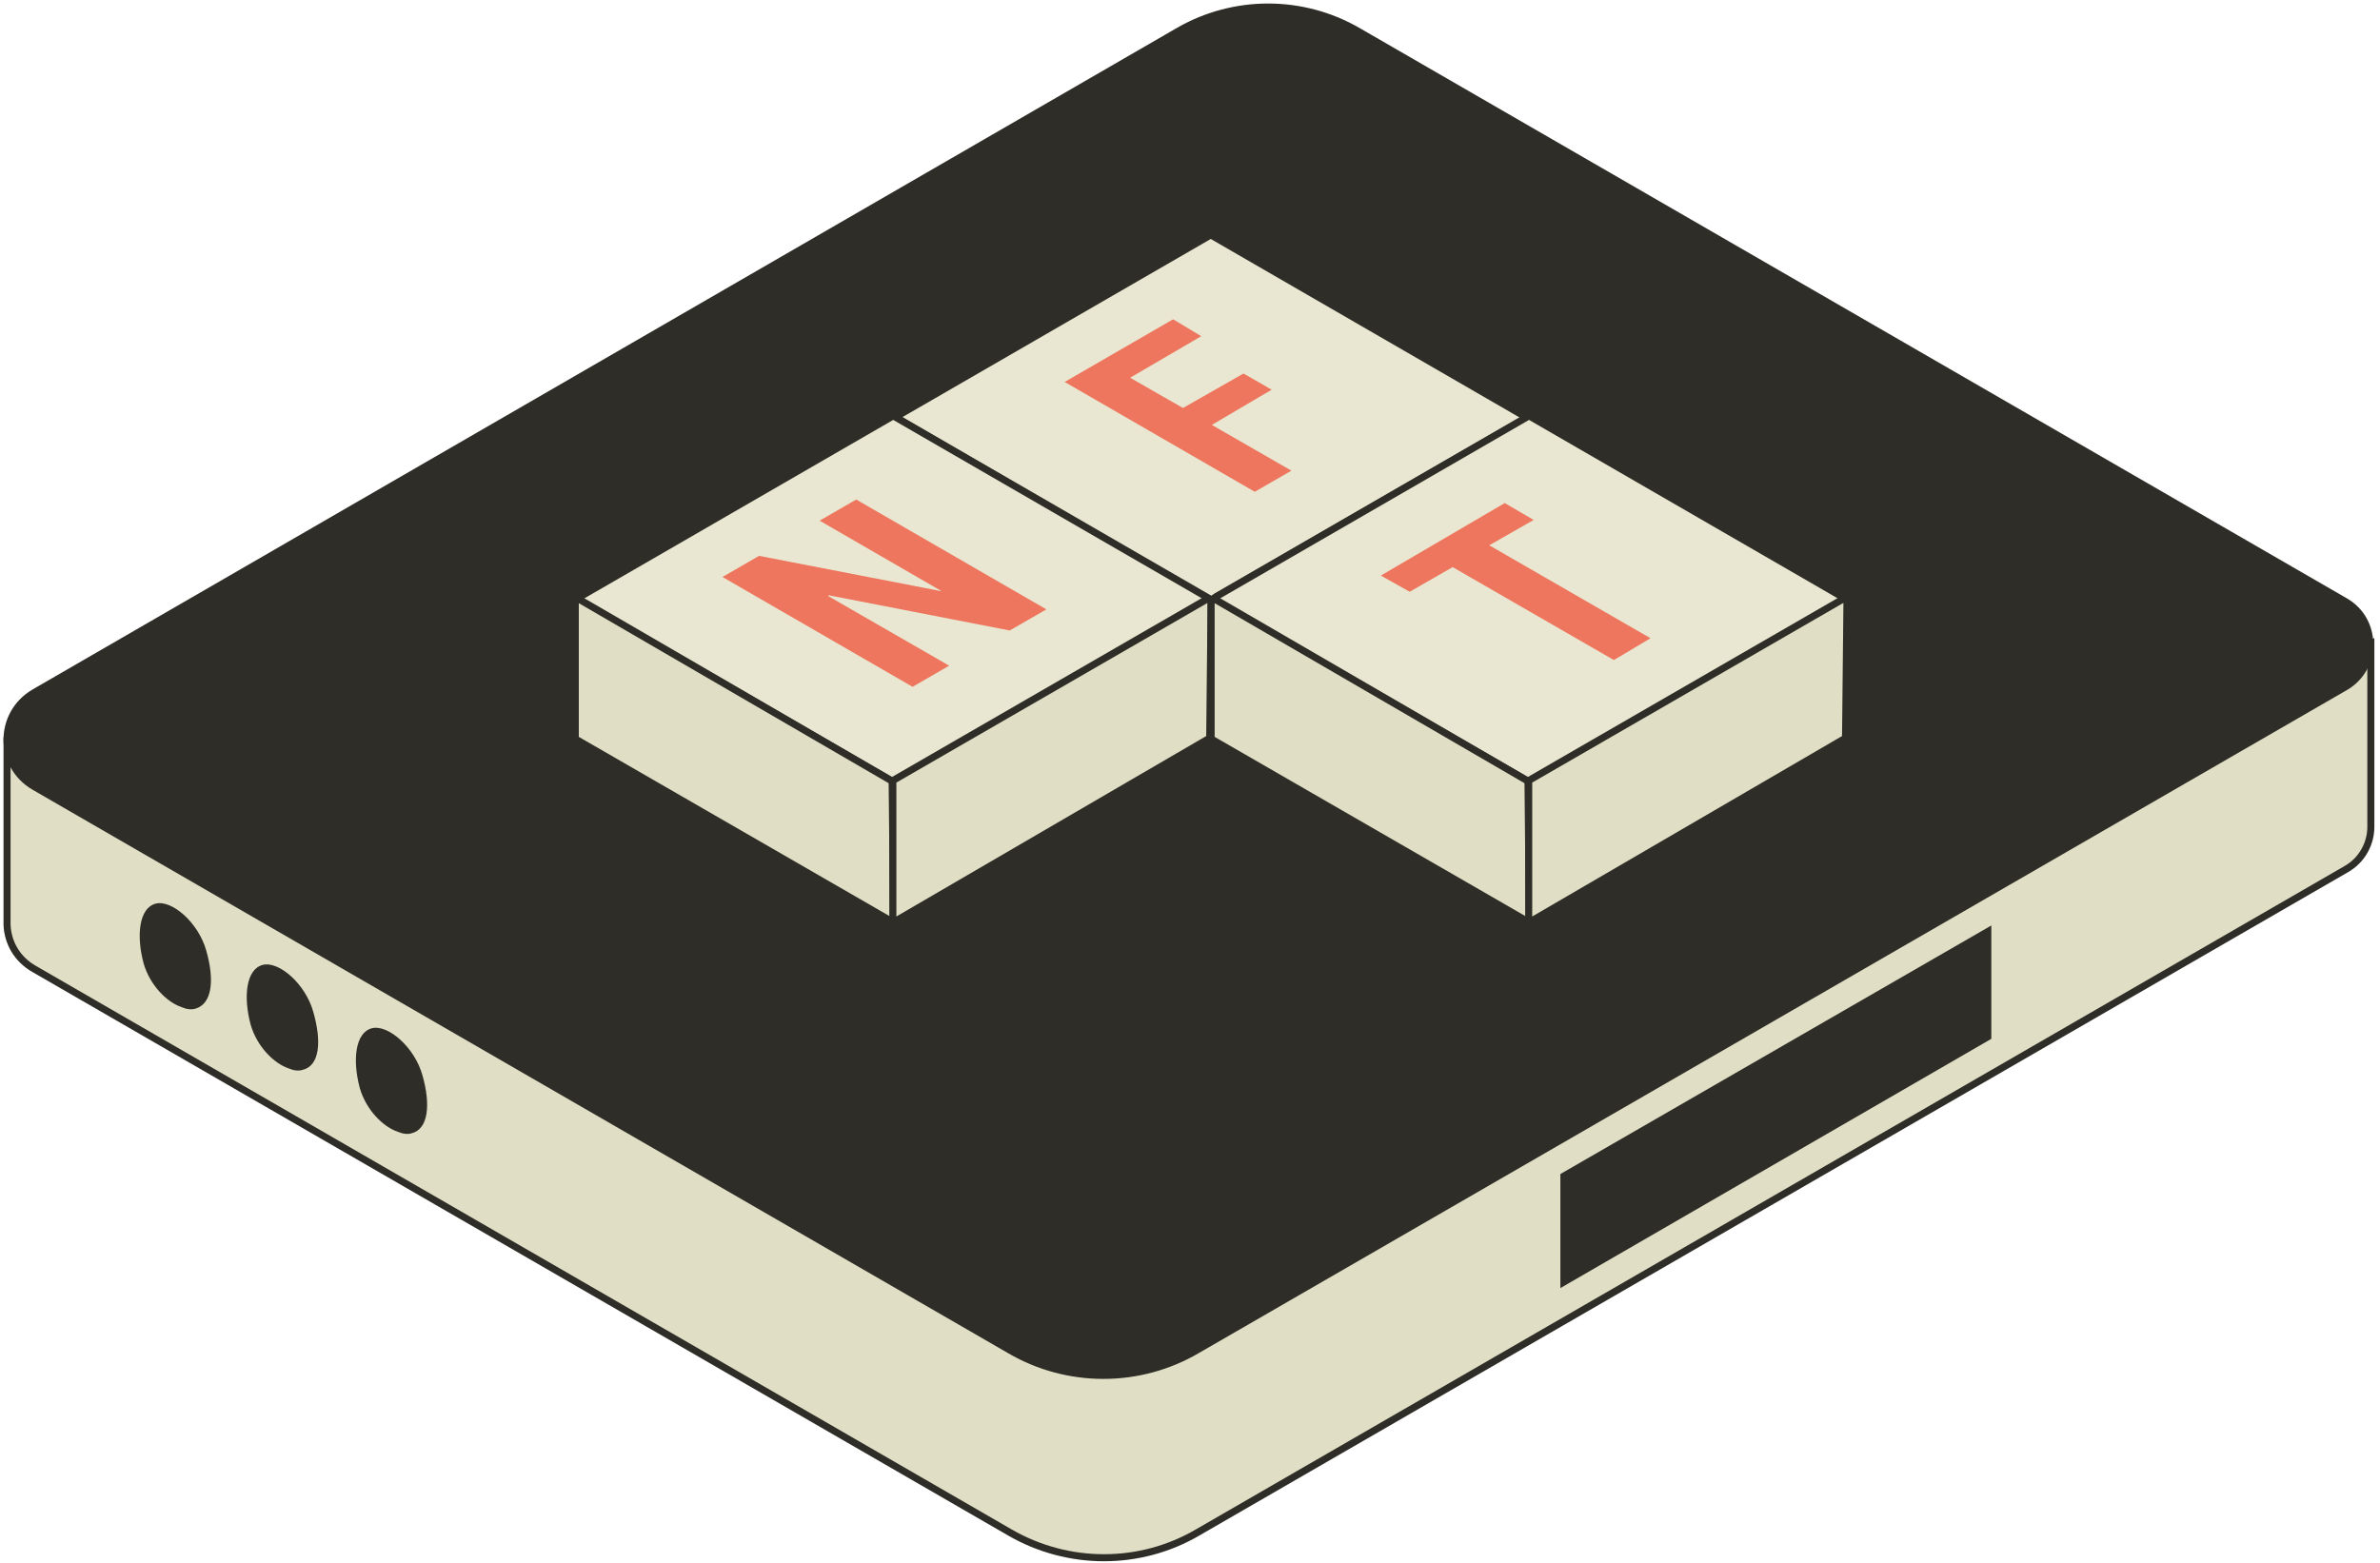 <?xml version="1.0" encoding="UTF-8" standalone="no"?>
<svg width="338" height="222" viewBox="0 0 338 222" fill="none" xmlns="http://www.w3.org/2000/svg">
<path d="M1 131.35C1.1 133.85 2.4 136.25 4.9 137.65L143.4 217.65C151.7 222.45 161.9 222.45 170.1 217.65L333.2 123.45C335.5 122.15 336.7 119.75 336.7 117.45V91.45L156.3 188.85L4.6 106.25L1 105.35V131.35Z" fill="#E0DEC4" stroke="#2E2D27" stroke-miterlimit="10"/>
<path d="M143.4 191.75L4.9 111.75C-0.3 108.75 -0.3 101.35 4.9 98.35L167.3 4.45C175.2 -0.15 185 -0.15 192.9 4.45L333.1 85.45C337.7 88.15 337.7 94.85 333.1 97.55L170 191.75C161.8 196.55 151.6 196.55 143.4 191.75Z" fill="#2E2D27" stroke="#2E2D27" stroke-miterlimit="10"/>
<path d="M27.8 143.25C27.2 143.45 26.5 143.35 25.8 143.05C23.7 142.35 21.3 139.95 20.4 136.85C19.3 132.75 19.799 128.95 22.099 128.35C24.399 127.75 28.2 131.05 29.3 135.05C30.5 139.25 30.1 142.55 27.8 143.25Z" fill="#2E2D27"/>
<path d="M43 151.95C42.4 152.15 41.7 152.05 41 151.75C38.9 151.05 36.5 148.65 35.6 145.55C34.5 141.45 35 137.65 37.3 137.05C39.6 136.45 43.4 139.75 44.5 143.75C45.7 147.95 45.4 151.35 43 151.95Z" fill="#2E2D27"/>
<path d="M58.5 160.95C57.9 161.15 57.2 161.05 56.5 160.75C54.4 160.05 52 157.65 51.1 154.55C50 150.45 50.5 146.65 52.8 146.05C55.1 145.45 58.9 148.75 60 152.75C61.2 156.95 60.8 160.35 58.5 160.95Z" fill="#2E2D27"/>
<path d="M216.9 59.35L172.1 33.45C172 33.35 171.9 33.35 171.8 33.45L127.5 59.05C127.3 59.15 127.3 59.45 127.5 59.65L171.8 85.25C171.9 85.35 172 85.35 172.1 85.25L216.9 59.35Z" fill="#E9E7D1" stroke="#2E2D27" stroke-miterlimit="10"/>
<path d="M171.8 105.15L126.9 79.25V59.75C126.9 59.45 127.2 59.25 127.5 59.45L171.9 85.25L172.1 105.05C172 105.15 171.9 105.25 171.8 105.15Z" fill="#E9E7D1" stroke="#2E2D27" stroke-miterlimit="10"/>
<path d="M216.6 59.45L172.1 85.15C172 85.25 171.9 85.35 171.9 85.45V104.85C171.9 105.15 172.2 105.25 172.4 105.15L216.7 79.35C216.8 79.25 216.9 79.15 216.9 79.05L217.1 59.75C217.1 59.45 216.9 59.25 216.6 59.45Z" fill="#E9E7D1" stroke="#2E2D27" stroke-miterlimit="10"/>
<path d="M282.8 147.55L221.6 182.95V166.75L282.8 131.45V147.55Z" fill="#2E2D27"/>
<path d="M171.8 85.05L127 59.15C126.9 59.05 126.8 59.05 126.7 59.15L82.4 84.75C82.2 84.85 82.2 85.15 82.4 85.35L126.7 110.95C126.8 111.05 126.9 111.05 127 110.95L171.8 85.05Z" fill="#E9E7D1" stroke="#2E2D27" stroke-miterlimit="10"/>
<path d="M126.6 130.85L81.7 104.95V85.45C81.7 85.15 82 84.95 82.3 85.15L126.7 110.95L126.9 130.75C126.9 130.85 126.7 130.95 126.6 130.85Z" fill="#E0DEC4" stroke="#2E2D27" stroke-miterlimit="10"/>
<path d="M171.5 85.05L127 110.75C126.9 110.85 126.8 110.95 126.8 111.05V130.45C126.8 130.75 127.1 130.85 127.3 130.75L171.6 104.95C171.7 104.85 171.8 104.75 171.8 104.65L172 85.35C172 85.15 171.7 84.95 171.5 85.05Z" fill="#E0DEC4" stroke="#2E2D27" stroke-miterlimit="10"/>
<path d="M148.6 86.55L143.4 89.55L117.7 84.55L117.6 84.65L134.8 94.55L129.6 97.55L102.6 81.95L107.8 78.95L133.6 83.95H133.7L116.4 73.95L121.6 70.95L148.6 86.55Z" fill="#EE765E"/>
<path d="M262.1 85.05L217.3 59.15C217.2 59.05 217.1 59.05 217 59.15L172.7 84.75C172.5 84.85 172.5 85.15 172.7 85.35L217 110.95C217.1 111.05 217.2 111.05 217.3 110.95L262.1 85.05Z" fill="#E9E7D1" stroke="#2E2D27" stroke-miterlimit="10"/>
<path d="M170.6 47.75L160.5 53.65L168 57.95L176.6 53.05L180.6 55.35L172.1 60.35L183.4 66.85L178.2 69.85L151.2 54.25L166.6 45.35L170.6 47.75Z" fill="#EE765E"/>
<path d="M217.8 73.85L211.5 77.45L234.4 90.65L229.2 93.75L206.3 80.55L200.2 84.05L196.1 81.75L213.7 71.45L217.8 73.85Z" fill="#EE765E"/>
<path d="M216.9 130.85L172 104.95V85.45C172 85.15 172.3 84.95 172.6 85.15L217 110.95L217.2 130.75C217.1 130.85 217 130.95 216.9 130.85Z" fill="#E0DEC4" stroke="#2E2D27" stroke-miterlimit="10"/>
<path d="M261.8 85.05L217.3 110.75C217.2 110.85 217.1 110.95 217.1 111.05V130.45C217.1 130.75 217.4 130.85 217.6 130.75L261.9 104.95C262 104.85 262.1 104.75 262.1 104.65L262.3 85.35C262.3 85.15 262 84.95 261.8 85.05Z" fill="#E0DEC4" stroke="#2E2D27" stroke-miterlimit="10"/>
</svg>
